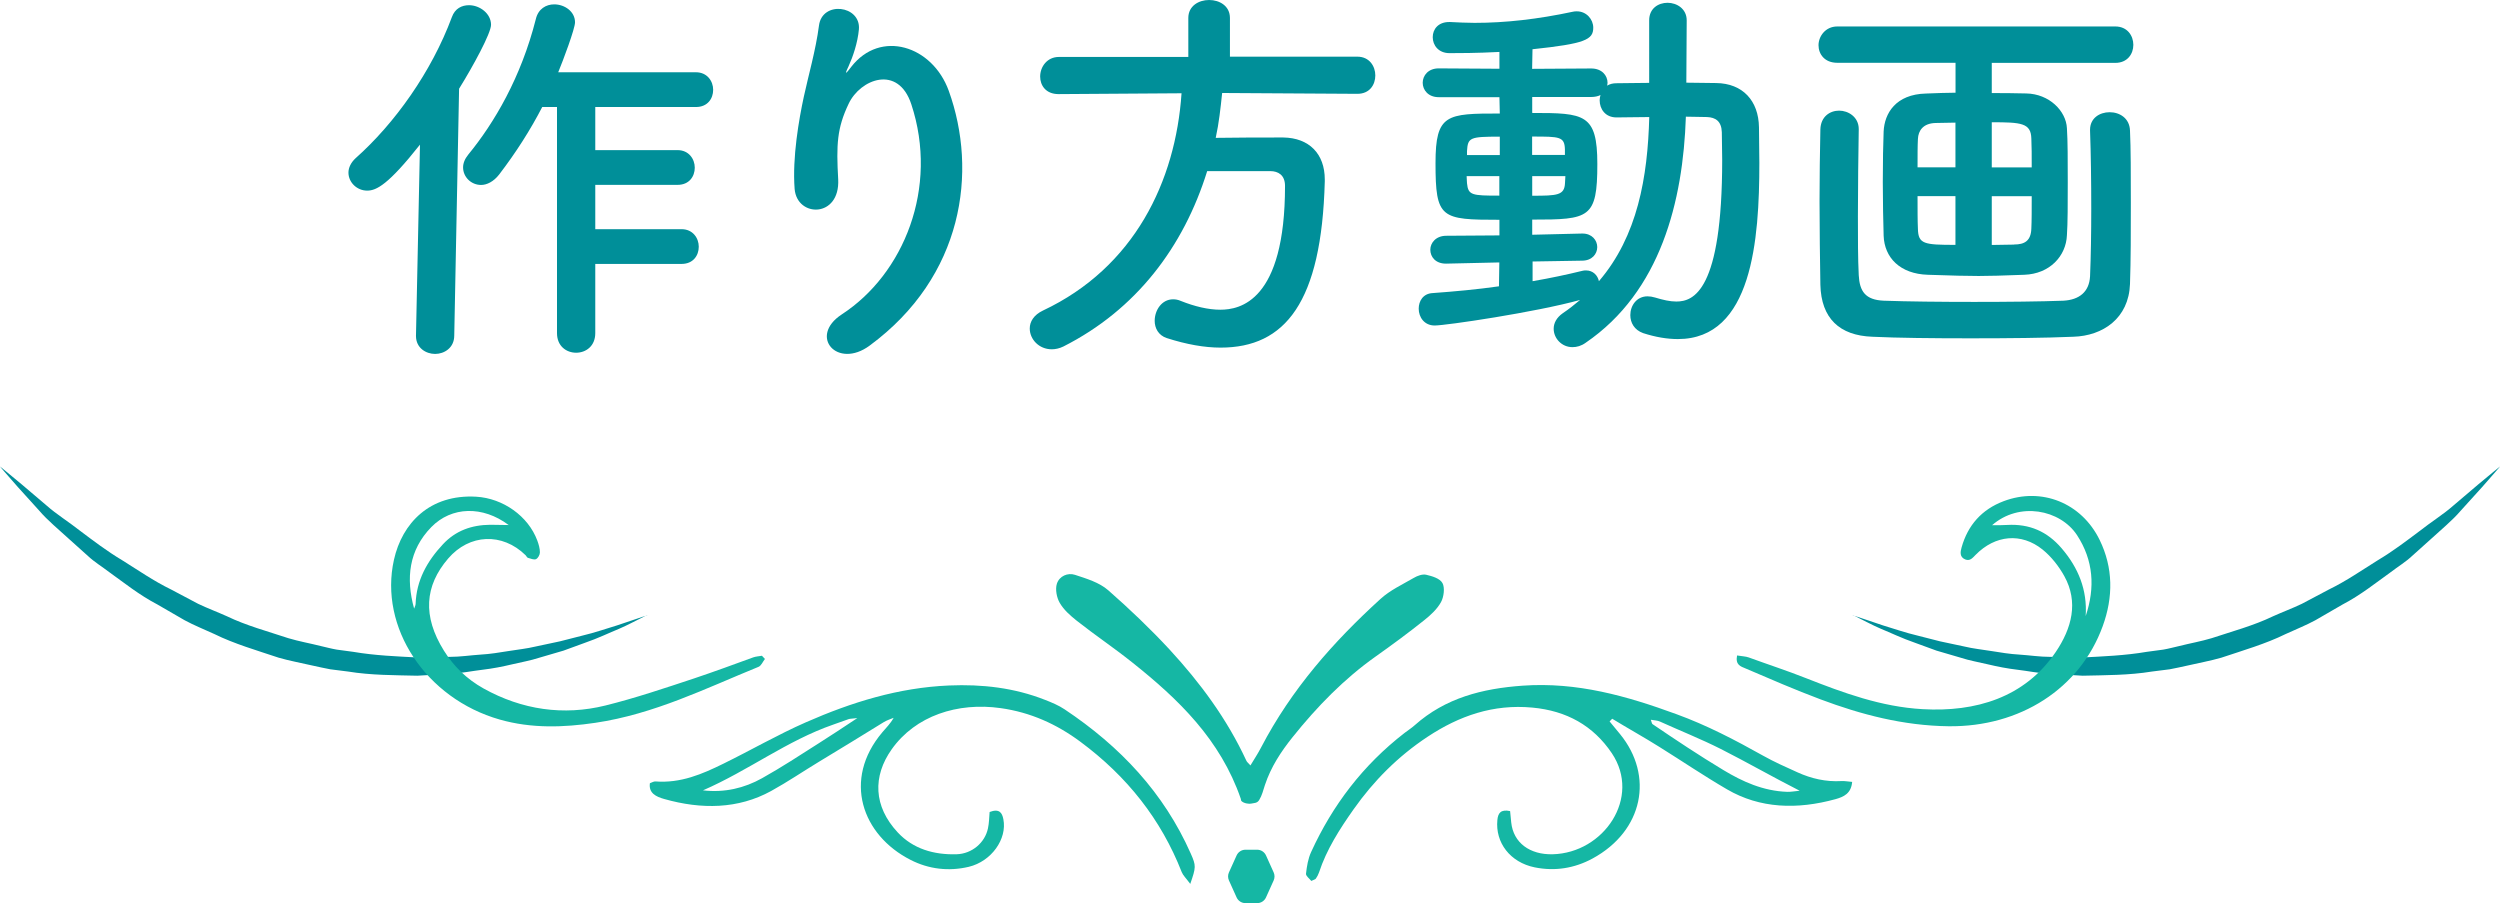 <?xml version="1.0" encoding="UTF-8"?><svg id="_レイヤー_2" xmlns="http://www.w3.org/2000/svg" viewBox="0 0 269.12 97.23"><defs><style>.cls-1{fill:#008f99;}.cls-2{fill:#15b7a4;}</style></defs><g id="_レイヤー_1-2"><path class="cls-1" d="M44.78,36.12l.43-20.55c-3.4,4.3-4.69,4.95-5.68,4.95-1.12,0-2.02-.9-2.02-1.94,0-.52.26-1.08.77-1.55,4.21-3.74,8.17-9.29,10.36-15.18.34-.95,1.08-1.29,1.85-1.29,1.16,0,2.37.9,2.37,2.11,0,.9-1.94,4.47-3.44,6.88l-.52,26.57c0,1.33-1.08,1.98-2.06,1.98s-2.06-.64-2.06-1.93v-.04ZM64.08,28.42v7.44c0,1.42-1.03,2.11-2.06,2.11s-2.06-.69-2.06-2.11V11.52h-1.59c-1.29,2.49-2.8,4.86-4.64,7.27-.6.77-1.33,1.12-1.94,1.12-1.08,0-1.94-.86-1.94-1.89,0-.43.17-.9.56-1.38,2.79-3.4,5.68-8.3,7.27-14.58.26-1.12,1.12-1.59,1.98-1.59,1.12,0,2.24.77,2.24,1.93,0,.69-1.29,4.13-1.81,5.38h14.83c1.2,0,1.85.95,1.85,1.89s-.6,1.85-1.85,1.85h-10.84v4.64h8.86c1.2,0,1.85.95,1.85,1.89s-.6,1.85-1.85,1.85h-8.86v4.77h9.29c1.2,0,1.85.95,1.85,1.89s-.6,1.85-1.85,1.85h-9.29Z"/><path class="cls-1" d="M90.62,33.84c6.67-4.34,10.45-13.63,7.48-22.62-1.42-4.3-5.5-2.71-6.75-.04-1.25,2.62-1.33,4.39-1.12,8.13.21,4.17-4.43,4.13-4.69,1.03-.26-3.4.47-7.52.99-9.93.47-2.19,1.29-5.03,1.63-7.65.34-2.71,4.51-2.19,4.3.39-.13,1.46-.65,2.97-1.12,4-.56,1.16-.13.6.3.04,3.14-4.04,8.73-2.28,10.49,2.58,3.14,8.69,1.59,19.99-8.51,27.43-3.48,2.58-6.62-.99-3.01-3.35Z"/><path class="cls-1" d="M131.56,10.02c-.17,1.63-.34,3.22-.69,4.82,2.37-.04,4.95-.04,7.27-.04,2.79.04,4.47,1.76,4.47,4.52v.21c-.34,13.03-4.26,17.89-11.22,17.89-1.72,0-3.65-.34-5.8-1.03-.9-.3-1.29-1.08-1.29-1.85,0-1.16.77-2.32,1.98-2.32.26,0,.52.04.82.17,1.5.6,2.97.95,4.26.95,2.11,0,6.97-.9,6.97-13.33,0-1.16-.73-1.59-1.59-1.59h-6.79c-2.54,8.17-7.65,14.92-15.48,18.88-.43.21-.86.3-1.25.3-1.38,0-2.37-1.08-2.37-2.24,0-.73.43-1.46,1.42-1.93,9.85-4.64,14.28-13.93,14.92-23.39l-13.2.09h-.04c-1.38,0-1.98-.95-1.98-1.89,0-1.03.73-2.11,2.02-2.11h13.93V1.93c0-1.29,1.12-1.93,2.24-1.93s2.24.64,2.24,1.93v4.17h13.72c1.29,0,1.93,1.03,1.93,2.02s-.6,1.98-1.93,1.98l-14.53-.09Z"/><path class="cls-1" d="M161.41,28.25l-5.72.13h-.04c-1.12,0-1.68-.73-1.68-1.5,0-.73.6-1.5,1.72-1.5l5.72-.04v-1.68c-6.32,0-6.88-.13-6.88-6.11,0-5.29,1.2-5.33,6.92-5.33l-.04-1.76h-6.54c-1.12,0-1.72-.77-1.72-1.55s.6-1.55,1.72-1.55l6.54.04v-1.81c-2.45.13-4.51.13-5.37.13-1.2,0-1.81-.86-1.81-1.72s.6-1.63,1.76-1.63h.13c.86.04,1.72.09,2.62.09,3.31,0,6.79-.39,10.58-1.2.13-.04.3-.04.43-.04,1.03,0,1.76.86,1.76,1.76,0,1.29-.86,1.72-6.54,2.32l-.04,2.11,6.36-.04c1.16,0,1.76.77,1.76,1.55,0,.09-.04.21-.04.3.26-.17.6-.26.99-.26,1.12,0,2.32-.04,3.53-.04V2.19c0-1.29.99-1.89,1.98-1.89s2.06.64,2.06,1.89l-.04,6.71c1.07,0,2.19.04,3.22.04,2.84.04,4.56,1.89,4.6,4.77,0,1.25.04,2.54.04,3.83,0,8.26-.77,18.96-8.77,18.96-1.16,0-2.41-.21-3.74-.64-.95-.34-1.38-1.12-1.38-1.94,0-1.03.69-2.02,1.85-2.02.26,0,.52.04.82.13.86.26,1.59.43,2.28.43,1.85,0,4.94-1.12,4.94-15.26,0-1.03-.04-2.02-.04-2.97-.04-1.2-.69-1.59-1.59-1.63-.69,0-1.46-.04-2.28-.04-.3,9.07-2.71,18.83-10.79,24.34-.47.34-.95.47-1.42.47-1.16,0-2.02-.95-2.02-1.98,0-.6.3-1.2.99-1.68.65-.43,1.29-.95,1.85-1.42-4.82,1.33-14.45,2.75-15.65,2.75-1.12,0-1.72-.9-1.72-1.81,0-.82.47-1.63,1.5-1.68,2.32-.17,4.77-.39,7.14-.73l.04-2.58ZM161.41,18.96h-3.53c0,.3.04.56.04.77.13,1.29.52,1.33,3.48,1.33v-2.11ZM161.45,14.71c-3.22,0-3.44.09-3.53,1.55v.43h3.53v-1.98ZM164.98,28.16v2.11c1.98-.34,3.78-.73,5.37-1.12.13-.04.26-.04.39-.04.73,0,1.25.52,1.38,1.16,4.17-4.86,5.25-11.22,5.42-17.67-1.2,0-2.45.04-3.53.04-1.2,0-1.81-.9-1.81-1.85,0-.17.04-.39.09-.56-.26.13-.6.21-.99.21h-6.36v1.72c5.63,0,7.01.09,7.01,5.5,0,5.85-.86,5.98-7.01,5.98v1.63l5.37-.13h.04c1.03,0,1.59.73,1.59,1.46s-.56,1.46-1.63,1.46l-5.33.09ZM168.46,16.08c-.04-1.38-.56-1.38-3.53-1.38v1.98h3.53v-.6ZM164.94,18.96v2.11c2.71,0,3.48-.04,3.53-1.38,0-.26.04-.47.04-.73h-3.57Z"/><path class="cls-1" d="M214.41,6.75v3.27c1.07,0,2.28,0,3.7.04,2.49.04,4.3,1.89,4.39,3.74.09,1.33.09,3.57.09,5.8s0,4.47-.09,5.72c-.09,2.24-1.85,4.17-4.6,4.26-2.45.09-3.7.13-4.9.13-1.38,0-2.67-.04-5.46-.13-3.01-.09-4.69-1.85-4.77-4.21-.04-1.42-.09-3.61-.09-5.76s.04-4.26.09-5.46c.09-1.94,1.29-4,4.56-4.08,1.2-.04,2.19-.09,3.18-.09v-3.22h-12.73c-1.38,0-2.02-.95-2.02-1.89s.73-2.02,2.02-2.02h29.93c1.29,0,1.94.99,1.94,1.98s-.65,1.94-1.94,1.94h-13.29ZM200.09,13.93c-.04,2.71-.09,6.11-.09,9.33,0,2.32,0,4.6.09,6.36.09,1.72.69,2.67,2.71,2.75,2.54.09,6.11.13,9.72.13s7.14-.04,9.59-.13c1.72-.09,2.79-.95,2.88-2.62.09-2.15.13-4.69.13-7.31,0-2.92-.04-5.89-.13-8.38v-.09c0-1.25,1.03-1.89,2.11-1.89s2.15.65,2.19,1.98c.09,1.89.09,4.77.09,7.78s0,6.19-.09,8.73c-.13,3.7-2.92,5.59-6.11,5.68-2.97.13-7.05.17-11.05.17s-7.91-.04-10.58-.17c-3.53-.13-5.5-1.98-5.59-5.59-.04-2.75-.09-5.85-.09-8.99,0-2.62.04-5.25.09-7.74.04-1.38,1.03-2.02,2.02-2.02s2.11.69,2.11,1.98v.04ZM210.5,13.2l-2.15.04c-1.33.04-1.85.82-1.89,1.72-.04.69-.04,1.81-.04,3.05h4.08v-4.82ZM210.5,21.11h-4.08c0,1.42,0,2.71.04,3.53.04,1.63.65,1.72,4.04,1.72v-5.25ZM218.71,18.02c0-1.25,0-2.32-.04-3.1-.04-1.68-1.08-1.76-4.26-1.76v4.86h4.3ZM216.82,26.32c1.12,0,1.81-.39,1.85-1.72.04-.77.04-2.06.04-3.48h-4.3v5.25l2.41-.04Z"/><path class="cls-1" d="M69.67,66.23s-1.19.4-3.27,1.1c-1.06.31-2.29.76-3.78,1.11-.74.19-1.52.39-2.35.6-.83.18-1.71.36-2.63.56-.9.22-1.88.32-2.87.48-.99.16-2.01.33-3.08.39-1.06.07-2.15.24-3.26.24-1.11.02-2.24.05-3.4.07-2.29-.12-4.66-.21-7-.61l-1.78-.24c-.59-.1-1.16-.26-1.74-.39-1.15-.29-2.34-.5-3.47-.84-2.23-.74-4.54-1.36-6.59-2.35-1.04-.47-2.12-.87-3.12-1.35-.98-.52-1.94-1.03-2.89-1.53-1.95-.95-3.61-2.12-5.27-3.15-1.69-1.01-3.12-2.11-4.47-3.12-1.31-1.03-2.66-1.87-3.66-2.76-1.03-.88-1.93-1.64-2.67-2.27-1.49-1.25-2.38-1.96-2.38-1.96,0,0,.69.82,1.95,2.24.64.71,1.42,1.57,2.31,2.55.86,1.01,2.06,1.99,3.29,3.12.62.56,1.27,1.14,1.95,1.75.66.62,1.5,1.13,2.27,1.72,1.61,1.15,3.21,2.45,5.2,3.49.96.55,1.94,1.12,2.92,1.69,1.01.55,2.13.99,3.21,1.49,2.13,1.05,4.55,1.75,6.91,2.54,1.2.35,2.47.57,3.7.86.62.13,1.23.28,1.86.39l1.9.24c2.5.41,5.04.39,7.47.45,1.22-.07,2.42-.14,3.59-.21,1.17-.06,2.3-.3,3.41-.43,1.11-.13,2.17-.34,3.18-.58,1.01-.24,2.01-.41,2.92-.71.92-.27,1.8-.53,2.63-.77.81-.3,1.58-.58,2.3-.84,1.45-.5,2.65-1.09,3.66-1.5,1-.43,1.73-.84,2.25-1.09.52-.26.79-.4.79-.4Z"/><path class="cls-1" d="M199.45,66.23s1.19.4,3.27,1.1c1.06.31,2.29.76,3.78,1.11.74.19,1.52.39,2.35.6.83.18,1.71.36,2.63.56.9.22,1.88.32,2.87.48.99.16,2.01.33,3.08.39,1.06.07,2.15.24,3.26.24,1.11.02,2.24.05,3.4.07,2.29-.12,4.66-.21,7-.61l1.78-.24c.59-.1,1.16-.26,1.74-.39,1.15-.29,2.34-.5,3.47-.84,2.23-.74,4.54-1.36,6.59-2.35,1.04-.47,2.12-.87,3.12-1.35.98-.52,1.94-1.03,2.89-1.53,1.95-.95,3.61-2.12,5.27-3.15,1.69-1.01,3.12-2.11,4.47-3.12,1.31-1.03,2.66-1.87,3.66-2.76,1.03-.88,1.93-1.64,2.67-2.27,1.49-1.25,2.38-1.96,2.38-1.96,0,0-.69.82-1.95,2.24-.64.71-1.42,1.57-2.31,2.55-.86,1.01-2.06,1.99-3.29,3.12-.62.56-1.27,1.14-1.95,1.75-.66.62-1.5,1.13-2.27,1.72-1.61,1.15-3.21,2.45-5.2,3.49-.96.55-1.94,1.12-2.92,1.69-1.01.55-2.13.99-3.21,1.49-2.13,1.05-4.55,1.75-6.91,2.54-1.2.35-2.47.57-3.7.86-.62.13-1.23.28-1.86.39l-1.9.24c-2.5.41-5.04.39-7.47.45-1.22-.07-2.42-.14-3.59-.21-1.17-.06-2.3-.3-3.41-.43-1.11-.13-2.17-.34-3.18-.58-1.01-.24-2.01-.41-2.92-.71-.92-.27-1.8-.53-2.63-.77-.81-.3-1.58-.58-2.3-.84-1.45-.5-2.65-1.09-3.66-1.5-1-.43-1.73-.84-2.25-1.09-.52-.26-.79-.4-.79-.4Z"/><path class="cls-2" d="M199.38,84.18c-.11,1.24-.9,1.6-1.8,1.85-4.11,1.13-8.11,1.02-11.67-1.06-2.49-1.45-4.85-3.05-7.27-4.56-1.67-1.05-3.41-2.01-5.09-3.04-.09.1-.19.19-.28.29.38.46.76.91,1.13,1.37,3.65,4.47,2.52,10.41-2.97,13.39-1.94,1.05-4.04,1.39-6.22.95-2.65-.54-4.26-2.67-4.02-5.1.07-.74.36-1.17,1.37-.96.04.41.07.82.12,1.22.23,2.2,2.01,3.49,4.46,3.43,5.52-.14,9.57-6.11,6.37-10.88-2.01-2.98-4.88-4.57-8.56-4.91-4.2-.39-7.85.88-11.27,3.14-3.19,2.11-5.8,4.74-7.96,7.8-1.51,2.14-2.92,4.34-3.73,6.81-.08.23-.2.46-.34.66-.06.09-.23.12-.49.25-.2-.25-.6-.54-.57-.78.09-.79.22-1.61.55-2.33,2.3-5.03,5.57-9.35,10.07-12.83.36-.28.75-.52,1.08-.82,3.32-2.95,7.29-3.95,11.63-4.26,5.84-.41,11.17,1.1,16.55,3.07,3.27,1.19,6.31,2.78,9.33,4.47,1.19.67,2.46,1.23,3.72,1.8,1.46.66,3.03,1.03,4.72.93.33-.02.65.05,1.15.09ZM177.71,77.49c.1.26.1.4.18.46,2.49,1.69,5.01,3.37,7.62,4.94,2.07,1.25,4.29,2.26,6.89,2.35.4.01.8-.07,1.33-.12-3-1.53-5.7-3.08-8.48-4.49-2.14-1.08-4.39-1.97-6.57-2.96-.26-.12-.58-.12-.97-.19Z"/><path class="cls-2" d="M128.13,95.15c-.46-.62-.78-.92-.92-1.27-2.22-5.67-5.87-10.3-10.92-14.04-2.56-1.9-5.37-3.16-8.56-3.61-4.65-.66-9.18.82-11.74,4.43-2.06,2.91-1.97,6.14.65,8.95,1.65,1.77,3.88,2.42,6.33,2.35,1.68-.05,3.06-1.26,3.38-2.78.13-.59.13-1.21.18-1.77,1.05-.4,1.35.09,1.48.78.42,2.11-1.27,4.53-3.72,5.12-2.15.51-4.3.26-6.26-.74-5.24-2.66-7.36-8.64-3.05-13.74.4-.48.86-.91,1.22-1.56-.36.15-.75.27-1.07.47-2.29,1.43-4.62,2.83-6.95,4.25-1.72,1.04-3.39,2.18-5.17,3.16-3.55,1.95-7.49,2-11.51.86-.89-.25-1.69-.64-1.54-1.7.23-.08.41-.2.59-.19,2.73.21,5.04-.79,7.3-1.9,3-1.47,5.88-3.14,8.91-4.47,4.92-2.16,9.97-3.73,15.41-3.96,3.55-.15,7,.24,10.33,1.55.72.28,1.46.59,2.09,1.01,6.02,4.01,10.71,9.02,13.59,15.53.59,1.33.57,1.46-.05,3.27ZM75.68,85.08c2.31.27,4.45-.24,6.36-1.31,2.11-1.18,4.12-2.5,6.13-3.78,1.28-.82,2.55-1.64,4.12-2.69-.58.07-.77.06-.93.11-.56.19-1.1.4-1.66.59-4.99,1.73-9.11,4.94-14.03,7.08Z"/><path class="cls-2" d="M82.34,70.94c-.23.29-.39.73-.7.85-5.65,2.3-11.21,5.08-17.56,6.02-3.39.5-6.84.63-10.28-.35-7.97-2.27-13.02-9.94-11.39-17.21.88-3.93,3.85-7.07,8.86-6.78,2.87.17,5.59,2.08,6.57,4.72.15.41.28.85.28,1.27,0,.26-.2.63-.42.73-.22.1-.58-.06-.87-.14-.1-.03-.16-.19-.25-.28-2.51-2.46-6.05-2.31-8.34.36-2.53,2.95-2.76,6.2-.46,9.9,1.05,1.69,2.46,3.07,4.27,4.08,4.15,2.31,8.62,2.95,13.11,1.84,3.26-.81,6.42-1.88,9.56-2.92,2.15-.72,4.27-1.5,6.38-2.27.29-.1.61-.11.92-.17.11.12.22.24.33.35ZM44.58,65.52c.05-.17.15-.33.16-.5.08-2.54,1.23-4.6,2.94-6.43,1.37-1.47,3.09-2.08,5.09-2.1.59,0,1.19.02,1.99.03-2.8-2.1-6.15-2.01-8.33.22-2.41,2.47-2.76,5.5-1.85,8.78Z"/><path class="cls-2" d="M187,70.56c.51.09.9.09,1.24.21,2.05.75,4.15,1.43,6.19,2.24,3.99,1.57,8.08,3.08,12.53,3.33,5.71.33,10.99-1.24,14.32-6.13,1.76-2.59,2.48-5.4.94-8.19-.59-1.06-1.39-2.09-2.34-2.86-2.3-1.85-5.11-1.57-7.21.57-.33.33-.6.7-1.12.49-.63-.26-.52-.83-.39-1.29.67-2.39,2.17-4.09,4.53-4.98,4.08-1.54,8.38.18,10.33,4.17,1.46,2.99,1.48,6.14.33,9.29-2.44,6.71-8.89,10.86-16.59,10.77-4.87-.06-9.42-1.26-13.77-2.89-2.75-1.03-5.42-2.19-8.08-3.33-.52-.22-1.12-.37-.92-1.4ZM224.52,66.32c1.04-3.09.83-6.01-.93-8.71-1.83-2.78-6.24-3.62-9.15-1.07.61,0,1.12,0,1.62-.03,2.42-.14,4.32.71,5.86,2.5,1.82,2.12,2.78,4.49,2.6,7.3Z"/><path class="cls-2" d="M134.6,82.41c.42-.7.82-1.3,1.15-1.94,3.28-6.29,7.8-11.39,12.84-15.98,1.05-.96,2.38-1.57,3.6-2.28.39-.23.93-.43,1.33-.34.64.15,1.48.39,1.76.9.27.49.15,1.49-.16,2.05-.42.76-1.12,1.4-1.8,1.94-1.7,1.36-3.45,2.65-5.23,3.91-3.4,2.41-6.3,5.38-8.95,8.69-1.25,1.56-2.33,3.21-2.97,5.14-.18.55-.32,1.14-.62,1.62-.23.37-.56.31-.88.39-.17.04-.75,0-1.03-.28-.05-.05-.05-.16-.07-.24-2.2-6.38-6.71-10.72-11.66-14.66-1.96-1.57-4.04-2.96-6-4.51-.69-.55-1.39-1.16-1.83-1.92-.33-.56-.5-1.47-.31-2.06.27-.84,1.18-1.21,1.95-.96,1.24.41,2.61.81,3.59,1.67,2.28,2,4.52,4.13,6.61,6.39,3.27,3.55,6.16,7.44,8.25,11.95.06.14.2.24.44.51Z"/><path class="cls-2" d="M135.33,91.47h-1.26c-.41,0-.78.24-.95.61l-.83,1.84c-.12.27-.12.58,0,.85l.83,1.84c.17.37.54.61.95.61h1.26c.41,0,.78-.24.95-.61l.83-1.84c.12-.27.12-.58,0-.85l-.83-1.84c-.17-.37-.54-.61-.95-.61Z"/></g></svg>